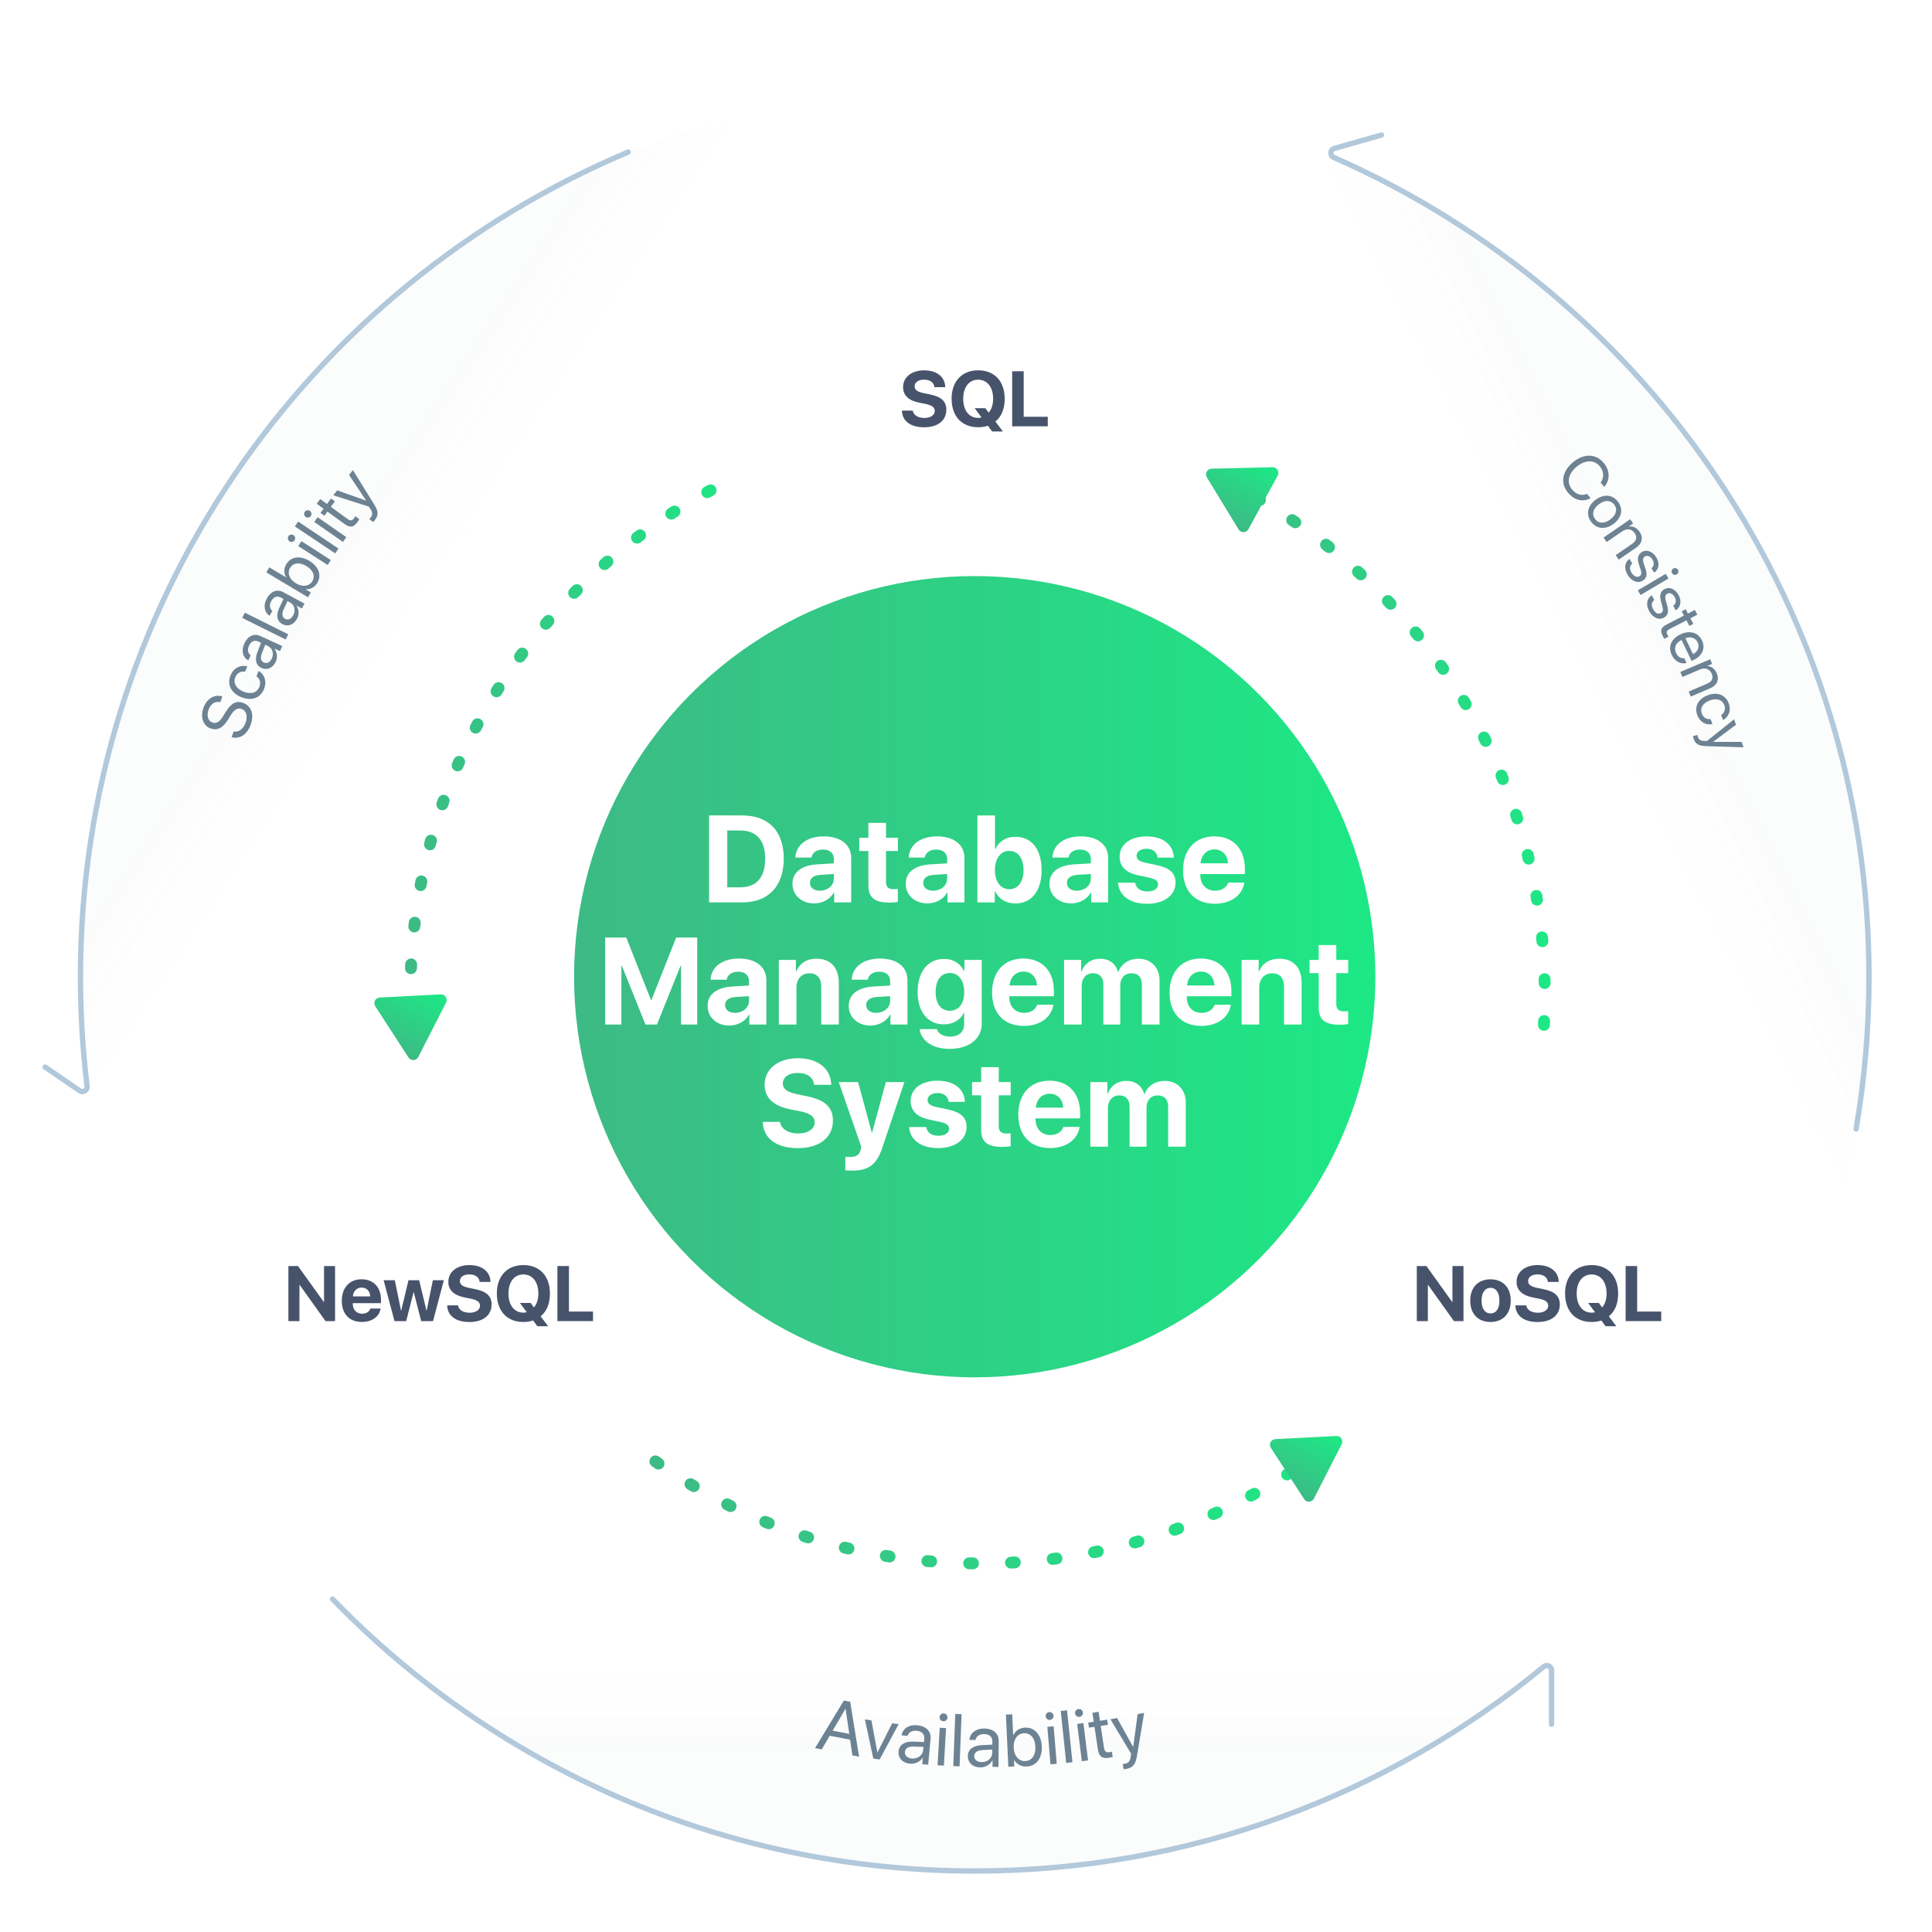 <?xml version="1.0" encoding="UTF-8"?>
<svg id="Layer_1" data-name="Layer 1" xmlns="http://www.w3.org/2000/svg" xmlns:xlink="http://www.w3.org/1999/xlink" viewBox="0 0 700 700">
  <defs>
    <style>
      .cls-1 {
        stroke: url(#linear-gradient-2);
      }

      .cls-1, .cls-2, .cls-3, .cls-4, .cls-5, .cls-6 {
        fill: none;
        stroke-linecap: round;
      }

      .cls-1, .cls-4, .cls-6 {
        stroke-dasharray: 0 0 1.38 13.79;
        stroke-miterlimit: 10;
        stroke-width: 4.3px;
      }

      .cls-2 {
        filter: url(#drop-shadow-4);
      }

      .cls-2, .cls-3, .cls-5 {
        stroke: #b2c8db;
        stroke-linejoin: round;
        stroke-width: 1.94px;
      }

      .cls-7 {
        fill: #fff;
      }

      .cls-8 {
        fill: #6d8393;
      }

      .cls-3 {
        filter: url(#drop-shadow-3);
      }

      .cls-9 {
        fill: url(#linear-gradient-6);
      }

      .cls-10 {
        fill: url(#linear-gradient);
        filter: url(#drop-shadow-2);
      }

      .cls-11 {
        fill: url(#linear-gradient-9);
      }

      .cls-11, .cls-12, .cls-13 {
        opacity: .15;
      }

      .cls-14 {
        opacity: .75;
      }

      .cls-15 {
        fill: url(#linear-gradient-5);
      }

      .cls-16 {
        fill: #46536b;
      }

      .cls-17 {
        fill: url(#linear-gradient-7);
      }

      .cls-4 {
        stroke: url(#linear-gradient-4);
      }

      .cls-5 {
        filter: url(#drop-shadow-5);
      }

      .cls-12 {
        fill: url(#linear-gradient-8);
      }

      .cls-6 {
        stroke: url(#linear-gradient-3);
      }

      .cls-13 {
        fill: url(#linear-gradient-10);
      }
    </style>
    <linearGradient id="linear-gradient" x1="208" y1="353.88" x2="498.33" y2="353.88" gradientUnits="userSpaceOnUse">
      <stop offset="0" stop-color="#3dba85"/>
      <stop offset="1" stop-color="#1de885"/>
    </linearGradient>
    <filter id="drop-shadow-2" filterUnits="userSpaceOnUse">
      <feOffset dx="0" dy="0"/>
      <feGaussianBlur result="blur" stdDeviation="14.33"/>
      <feFlood flood-color="#000" flood-opacity=".25"/>
      <feComposite in2="blur" operator="in"/>
      <feComposite in="SourceGraphic"/>
    </filter>
    <linearGradient id="linear-gradient-2" x1="146.57" y1="276.41" x2="271.59" y2="276.41" xlink:href="#linear-gradient"/>
    <linearGradient id="linear-gradient-3" x1="233.38" y1="545.63" x2="482.09" y2="545.63" xlink:href="#linear-gradient"/>
    <linearGradient id="linear-gradient-4" x1="441.1" y1="315.21" x2="568.64" y2="315.21" gradientTransform="translate(4.87 -51.09) rotate(1.64)" xlink:href="#linear-gradient"/>
    <linearGradient id="linear-gradient-5" x1="442.92" y1="226.43" x2="454.84" y2="203.06" gradientTransform="translate(4.87 -51.09) rotate(1.64)" xlink:href="#linear-gradient"/>
    <linearGradient id="linear-gradient-6" x1="140.27" y1="379.51" x2="152.19" y2="356.13" xlink:href="#linear-gradient"/>
    <linearGradient id="linear-gradient-7" x1="464.77" y1="539.51" x2="476.69" y2="516.14" xlink:href="#linear-gradient"/>
    <linearGradient id="linear-gradient-8" x1="353.16" y1="677.77" x2="353.16" y2="596.5" gradientUnits="userSpaceOnUse">
      <stop offset=".54" stop-color="#d7dce2"/>
      <stop offset="1" stop-color="#fff" stop-opacity=".15"/>
    </linearGradient>
    <linearGradient id="linear-gradient-9" x1="637.58" y1="197.51" x2="563.65" y2="234.98" xlink:href="#linear-gradient-8"/>
    <linearGradient id="linear-gradient-10" x1="74.86" y1="185.36" x2="146.76" y2="232.95" xlink:href="#linear-gradient-8"/>
    <filter id="drop-shadow-3" filterUnits="userSpaceOnUse">
      <feOffset dx="0" dy="0"/>
      <feGaussianBlur result="blur-2" stdDeviation="31.99"/>
      <feFlood flood-color="#000" flood-opacity=".25"/>
      <feComposite in2="blur-2" operator="in"/>
      <feComposite in="SourceGraphic"/>
    </filter>
    <filter id="drop-shadow-4" filterUnits="userSpaceOnUse">
      <feOffset dx="0" dy="0"/>
      <feGaussianBlur result="blur-3" stdDeviation="31.99"/>
      <feFlood flood-color="#000" flood-opacity=".25"/>
      <feComposite in2="blur-3" operator="in"/>
      <feComposite in="SourceGraphic"/>
    </filter>
    <filter id="drop-shadow-5" filterUnits="userSpaceOnUse">
      <feOffset dx="0" dy="0"/>
      <feGaussianBlur result="blur-4" stdDeviation="31.99"/>
      <feFlood flood-color="#000" flood-opacity=".25"/>
      <feComposite in2="blur-4" operator="in"/>
      <feComposite in="SourceGraphic"/>
    </filter>
  </defs>
  <circle class="cls-10" cx="353.16" cy="353.88" r="145.16"/>
  <g>
    <path class="cls-16" d="m330.71,148.77c.26,1.67,1.95,2.67,4.22,2.67s3.75-1.08,3.75-2.54c0-1.31-.94-2.06-3.44-2.57l-2.1-.41c-3.98-.79-5.93-2.7-5.93-5.67,0-3.65,3.18-6.07,7.62-6.07,4.66,0,7.59,2.43,7.66,6.1h-3.94c-.14-1.7-1.62-2.72-3.72-2.72s-3.44.97-3.44,2.43c0,1.23.97,1.99,3.32,2.46l2.12.43c4.22.84,6.05,2.54,6.05,5.57,0,3.9-3.06,6.36-8.05,6.36s-7.92-2.27-8.05-6.03h3.94Z"/>
    <path class="cls-16" d="m344.78,144.48c0-6.32,3.75-10.31,9.62-10.31s9.62,3.93,9.62,10.31c0,3.58-1.12,6.46-3.37,8.24l2.71,3.61h-3.88l-1.56-2.09c-1.05.37-2.23.55-3.51.55-5.96,0-9.62-3.98-9.62-10.31Zm10.85,6.76l-2.49-3.35h3.88l1.19,1.62c1.05-1.16,1.62-2.94,1.62-5.03,0-4.19-2.13-6.91-5.43-6.91s-5.41,2.72-5.41,6.91,2.1,6.93,5.41,6.93c.44,0,.86-.05,1.23-.17Z"/>
    <path class="cls-16" d="m379.63,154.46h-12.9v-19.95h4.17v16.49h8.72v3.46Z"/>
  </g>
  <g>
    <path class="cls-16" d="m513.34,478.66v-19.95h3.48l9.32,12.99h.11v-12.99h4v19.95h-3.46l-9.33-13.06h-.12v13.06h-4Z"/>
    <path class="cls-16" d="m532.69,471.23c0-4.8,2.9-7.71,7.34-7.71s7.34,2.9,7.34,7.71-2.86,7.74-7.34,7.74-7.34-2.88-7.34-7.74Zm10.58.01c0-2.95-1.27-4.64-3.23-4.64s-3.25,1.7-3.25,4.64,1.26,4.64,3.25,4.64,3.23-1.67,3.23-4.64Z"/>
    <path class="cls-16" d="m552.98,472.96c.26,1.67,1.95,2.67,4.22,2.67s3.75-1.08,3.75-2.54c0-1.31-.94-2.06-3.44-2.57l-2.1-.42c-3.98-.79-5.93-2.7-5.93-5.67,0-3.65,3.18-6.07,7.62-6.07,4.66,0,7.59,2.43,7.66,6.1h-3.94c-.14-1.7-1.62-2.72-3.72-2.72s-3.44.97-3.44,2.43c0,1.23.97,1.99,3.32,2.46l2.12.43c4.22.84,6.05,2.54,6.05,5.57,0,3.9-3.06,6.36-8.05,6.36s-7.92-2.27-8.05-6.03h3.94Z"/>
    <path class="cls-16" d="m567.05,468.67c0-6.32,3.75-10.31,9.62-10.31s9.62,3.93,9.62,10.31c0,3.58-1.12,6.46-3.37,8.24l2.71,3.61h-3.88l-1.56-2.09c-1.05.37-2.23.55-3.51.55-5.96,0-9.62-3.98-9.62-10.31Zm10.85,6.76l-2.49-3.35h3.88l1.19,1.62c1.05-1.16,1.62-2.95,1.62-5.03,0-4.19-2.13-6.91-5.43-6.91s-5.41,2.72-5.41,6.91,2.1,6.93,5.41,6.93c.44,0,.86-.05,1.23-.16Z"/>
    <path class="cls-16" d="m601.9,478.66h-12.9v-19.95h4.17v16.49h8.72v3.46Z"/>
  </g>
  <g>
    <path class="cls-16" d="m104.49,478.66v-19.95h3.48l9.32,12.99h.11v-12.99h4v19.95h-3.46l-9.33-13.06h-.12v13.06h-4Z"/>
    <path class="cls-16" d="m137.9,474.12c-.44,2.9-3.1,4.85-6.76,4.85-4.56,0-7.3-2.92-7.3-7.66s2.77-7.8,7.15-7.8,7.04,2.92,7.04,7.42v1.23h-10.22v.25c0,2.11,1.34,3.57,3.4,3.57,1.48,0,2.61-.73,2.99-1.87h3.7Zm-10.05-4.42h6.29c-.08-1.89-1.31-3.19-3.11-3.19s-3.04,1.34-3.18,3.19Z"/>
    <path class="cls-16" d="m156.9,478.66h-4.3l-2.68-10.48h-.08l-2.67,10.48h-4.24l-3.94-14.82h4.06l2.24,10.99h.08l2.63-10.99h3.87l2.64,10.99h.08l2.25-10.99h3.98l-3.93,14.82Z"/>
    <path class="cls-16" d="m165.94,472.96c.26,1.67,1.95,2.67,4.22,2.67s3.75-1.08,3.75-2.54c0-1.31-.94-2.06-3.44-2.57l-2.1-.42c-3.98-.79-5.93-2.7-5.93-5.67,0-3.65,3.18-6.07,7.62-6.07,4.66,0,7.59,2.43,7.66,6.1h-3.94c-.14-1.7-1.62-2.72-3.72-2.72s-3.44.97-3.44,2.43c0,1.23.97,1.99,3.32,2.46l2.12.43c4.22.84,6.06,2.54,6.06,5.57,0,3.9-3.06,6.36-8.05,6.36s-7.92-2.27-8.05-6.03h3.94Z"/>
    <path class="cls-16" d="m180.01,468.67c0-6.32,3.75-10.31,9.62-10.31s9.62,3.93,9.62,10.31c0,3.58-1.12,6.46-3.37,8.24l2.71,3.61h-3.88l-1.56-2.09c-1.05.37-2.23.55-3.51.55-5.96,0-9.62-3.98-9.62-10.31Zm10.85,6.76l-2.49-3.35h3.88l1.19,1.62c1.05-1.16,1.62-2.94,1.62-5.03,0-4.19-2.13-6.91-5.43-6.91s-5.41,2.72-5.41,6.91,2.1,6.93,5.41,6.93c.44,0,.86-.05,1.23-.17Z"/>
    <path class="cls-16" d="m214.86,478.66h-12.9v-19.95h4.18v16.49h8.72v3.46Z"/>
  </g>
  <g>
    <path class="cls-7" d="m268.95,295.45c9.45,0,15.02,5.63,15.02,15.63s-5.57,15.87-15.02,15.87h-12.03v-31.51h12.03Zm-5.44,26.05h4.65c5.9,0,9.08-3.58,9.08-10.39s-3.27-10.22-9.08-10.22h-4.65v20.61Z"/>
    <path class="cls-7" d="m287.12,320.23c0-4.26,3.28-6.72,9.11-7.07l5.9-.35v-1.55c0-2.18-1.53-3.45-3.93-3.45s-3.89,1.18-4.19,2.9h-5.83c.24-4.54,4.1-7.67,10.31-7.67s9.91,3.1,9.91,7.82v16.09h-6.16v-3.58h-.13c-1.31,2.49-4.21,3.95-7.14,3.95-4.45,0-7.84-2.88-7.84-7.1Zm15-1.86v-1.7l-4.94.31c-2.38.17-3.73,1.24-3.73,2.9,0,1.75,1.44,2.84,3.6,2.84,2.77,0,5.07-1.81,5.07-4.34Z"/>
    <path class="cls-7" d="m321.01,298.15v5.39h4.32v4.8h-4.32v11.2c0,1.79.87,2.64,2.75,2.64.57,0,1.16-.04,1.55-.11v4.69c-.66.15-1.75.26-3.04.26-5.5,0-7.64-1.83-7.64-6.4v-12.29h-3.3v-4.8h3.3v-5.39h6.38Z"/>
    <path class="cls-7" d="m328.16,320.23c0-4.26,3.28-6.72,9.11-7.07l5.9-.35v-1.55c0-2.18-1.53-3.45-3.93-3.45s-3.89,1.18-4.19,2.9h-5.83c.24-4.54,4.1-7.67,10.31-7.67s9.91,3.1,9.91,7.82v16.09h-6.16v-3.58h-.13c-1.31,2.49-4.21,3.95-7.14,3.95-4.45,0-7.84-2.88-7.84-7.1Zm15-1.86v-1.7l-4.94.31c-2.38.17-3.73,1.24-3.73,2.9,0,1.75,1.44,2.84,3.6,2.84,2.77,0,5.07-1.81,5.07-4.34Z"/>
    <path class="cls-7" d="m360.55,322.94h-.13v4.02h-6.29v-31.51h6.38v12.16h.13c1.29-2.77,3.89-4.43,7.23-4.43,5.9,0,9.52,4.52,9.52,12.07s-3.6,12.08-9.5,12.08c-3.43,0-6.05-1.66-7.34-4.39Zm-.07-7.69c0,4.24,2.1,6.94,5.2,6.94s5.17-2.66,5.17-6.94-2.01-6.96-5.17-6.96-5.2,2.77-5.2,6.96Z"/>
    <path class="cls-7" d="m380.23,320.23c0-4.26,3.28-6.72,9.11-7.07l5.9-.35v-1.55c0-2.18-1.53-3.45-3.93-3.45s-3.89,1.18-4.19,2.9h-5.83c.24-4.54,4.1-7.67,10.31-7.67s9.91,3.1,9.91,7.82v16.09h-6.16v-3.58h-.13c-1.31,2.49-4.21,3.95-7.14,3.95-4.45,0-7.84-2.88-7.84-7.1Zm15-1.86v-1.7l-4.94.31c-2.38.17-3.73,1.24-3.73,2.9,0,1.75,1.44,2.84,3.6,2.84,2.77,0,5.07-1.81,5.07-4.34Z"/>
    <path class="cls-7" d="m415.45,303.05c6,0,9.72,3.08,9.85,7.67h-5.87c-.2-1.9-1.62-3.19-3.97-3.19-2.21,0-3.67,1-3.67,2.55,0,1.2.87,2.01,3.23,2.51l4,.85c4.89,1.03,6.9,2.95,6.9,6.38,0,4.61-4.21,7.64-10.24,7.64-6.46,0-10.2-3.01-10.61-7.62h6.22c.39,2.05,1.86,3.14,4.39,3.14,2.4,0,3.89-.98,3.89-2.51,0-1.24-.81-1.94-3.1-2.47l-4-.83c-4.52-.96-6.81-3.23-6.81-6.75,0-4.45,3.84-7.38,9.8-7.38Z"/>
    <path class="cls-7" d="m450.85,319.79c-.7,4.59-4.89,7.66-10.68,7.66-7.21,0-11.53-4.61-11.53-12.1s4.37-12.32,11.29-12.32,11.11,4.61,11.11,11.73v1.94h-16.14v.39c0,3.34,2.12,5.63,5.37,5.63,2.34,0,4.13-1.16,4.72-2.95h5.85Zm-15.87-6.99h9.94c-.13-2.99-2.07-5.04-4.91-5.04s-4.8,2.12-5.02,5.04Z"/>
    <path class="cls-7" d="m246.75,371.21v-21.27h-.17l-8.56,21.27h-4.15l-8.56-21.27h-.17v21.27h-5.87v-31.51h7.64l8.95,22.62h.17l8.95-22.62h7.64v31.51h-5.87Z"/>
    <path class="cls-7" d="m256.38,364.49c0-4.26,3.28-6.72,9.11-7.07l5.9-.35v-1.55c0-2.18-1.53-3.45-3.93-3.45s-3.89,1.18-4.19,2.9h-5.83c.24-4.54,4.1-7.67,10.31-7.67s9.91,3.1,9.91,7.82v16.09h-6.16v-3.58h-.13c-1.31,2.49-4.21,3.95-7.14,3.95-4.45,0-7.84-2.88-7.84-7.1Zm15-1.86v-1.7l-4.94.31c-2.38.17-3.73,1.24-3.73,2.9,0,1.75,1.44,2.84,3.6,2.84,2.77,0,5.07-1.81,5.07-4.34Z"/>
    <path class="cls-7" d="m282.2,347.8h6.16v4.17h.13c1.24-2.9,3.71-4.61,7.31-4.61,5.2,0,8.12,3.27,8.12,8.76v15.09h-6.38v-13.76c0-3.06-1.44-4.8-4.3-4.8s-4.67,2.1-4.67,5.13v13.43h-6.38v-23.41Z"/>
    <path class="cls-7" d="m307.51,364.49c0-4.26,3.28-6.72,9.11-7.07l5.9-.35v-1.55c0-2.18-1.53-3.45-3.93-3.45s-3.89,1.18-4.19,2.9h-5.83c.24-4.54,4.1-7.67,10.31-7.67s9.91,3.1,9.91,7.82v16.09h-6.16v-3.58h-.13c-1.31,2.49-4.21,3.95-7.14,3.95-4.45,0-7.84-2.88-7.84-7.1Zm15-1.86v-1.7l-4.94.31c-2.38.17-3.73,1.24-3.73,2.9,0,1.75,1.44,2.84,3.6,2.84,2.77,0,5.07-1.81,5.07-4.34Z"/>
    <path class="cls-7" d="m333.19,372.87h6.25c.5,1.62,2.34,2.71,4.76,2.71,3.3,0,5.13-1.81,5.13-4.52v-4.1h-.13c-1.09,2.49-3.84,4.19-7.23,4.19-5.72,0-9.5-4.41-9.5-11.73s3.67-11.99,9.61-11.99c3.36,0,6,1.77,7.23,4.45h.11v-4.08h6.29v23.08c0,5.57-4.67,9.15-11.68,9.15-6.16,0-10.33-2.99-10.83-7.16Zm16.16-13.41c0-4.21-2.03-6.92-5.22-6.92s-5.13,2.66-5.13,6.92,1.97,6.77,5.13,6.77,5.22-2.53,5.22-6.77Z"/>
    <path class="cls-7" d="m381.65,364.05c-.7,4.59-4.89,7.66-10.68,7.66-7.21,0-11.53-4.61-11.53-12.1s4.37-12.32,11.29-12.32,11.11,4.61,11.11,11.73v1.94h-16.14v.39c0,3.34,2.12,5.63,5.37,5.63,2.34,0,4.13-1.16,4.72-2.95h5.85Zm-15.87-6.99h9.94c-.13-2.99-2.07-5.04-4.91-5.04s-4.8,2.12-5.02,5.04Z"/>
    <path class="cls-7" d="m385.56,347.8h6.16v4.24h.13c.98-2.82,3.49-4.67,6.68-4.67,3.38,0,5.74,1.75,6.53,4.8h.13c1.05-2.95,3.84-4.8,7.27-4.8,4.59,0,7.66,3.14,7.66,7.86v15.98h-6.38v-14.39c0-2.71-1.35-4.19-3.82-4.19s-4.02,1.77-4.02,4.37v14.21h-6.14v-14.59c0-2.51-1.42-4-3.78-4s-4.06,1.83-4.06,4.45v14.13h-6.38v-23.41Z"/>
    <path class="cls-7" d="m445.96,364.05c-.7,4.59-4.89,7.66-10.68,7.66-7.21,0-11.53-4.61-11.53-12.1s4.37-12.32,11.29-12.32,11.11,4.61,11.11,11.73v1.94h-16.14v.39c0,3.34,2.12,5.63,5.37,5.63,2.34,0,4.13-1.16,4.72-2.95h5.85Zm-15.87-6.99h9.94c-.13-2.99-2.07-5.04-4.91-5.04s-4.8,2.12-5.02,5.04Z"/>
    <path class="cls-7" d="m449.88,347.8h6.16v4.17h.13c1.24-2.9,3.71-4.61,7.31-4.61,5.2,0,8.12,3.27,8.12,8.76v15.09h-6.38v-13.76c0-3.06-1.44-4.8-4.3-4.8s-4.67,2.1-4.67,5.13v13.43h-6.38v-23.41Z"/>
    <path class="cls-7" d="m484.16,342.41v5.39h4.32v4.8h-4.32v11.2c0,1.79.87,2.64,2.75,2.64.57,0,1.16-.04,1.55-.11v4.69c-.66.15-1.75.26-3.04.26-5.5,0-7.64-1.83-7.64-6.4v-12.29h-3.3v-4.8h3.3v-5.39h6.38Z"/>
    <path class="cls-7" d="m282.59,406.47c.41,2.64,3.08,4.21,6.66,4.21s5.92-1.7,5.92-4.02c0-2.07-1.48-3.25-5.44-4.06l-3.32-.65c-6.29-1.25-9.37-4.26-9.37-8.95,0-5.76,5.02-9.59,12.03-9.59,7.36,0,11.99,3.84,12.1,9.63h-6.22c-.22-2.69-2.55-4.3-5.87-4.3s-5.44,1.53-5.44,3.84c0,1.94,1.53,3.14,5.24,3.89l3.34.68c6.66,1.33,9.56,4.02,9.56,8.8,0,6.16-4.83,10.04-12.71,10.04s-12.51-3.58-12.71-9.52h6.22Z"/>
    <path class="cls-7" d="m306.29,424.07v-4.94c.22.04,1.38.07,1.62.07,2.31,0,3.47-.74,3.91-2.6,0-.11.24-1.03.22-1.14l-8.14-23.41h6.99l4.98,18.3h.13l4.96-18.3h6.73l-8.06,23.91c-1.99,6-4.93,8.17-10.9,8.17-.24,0-2.21-.02-2.42-.07Z"/>
    <path class="cls-7" d="m339.74,391.56c6,0,9.72,3.08,9.85,7.67h-5.87c-.2-1.9-1.62-3.19-3.97-3.19-2.21,0-3.67,1-3.67,2.55,0,1.2.87,2.01,3.23,2.51l4,.85c4.89,1.03,6.9,2.95,6.9,6.38,0,4.61-4.21,7.64-10.24,7.64-6.46,0-10.2-3.01-10.61-7.62h6.22c.39,2.05,1.86,3.14,4.39,3.14,2.4,0,3.89-.98,3.89-2.51,0-1.24-.81-1.94-3.1-2.47l-4-.83c-4.52-.96-6.81-3.23-6.81-6.75,0-4.45,3.84-7.38,9.8-7.38Z"/>
    <path class="cls-7" d="m361.87,386.67v5.39h4.32v4.8h-4.32v11.2c0,1.79.87,2.64,2.75,2.64.57,0,1.16-.04,1.55-.11v4.69c-.66.15-1.75.26-3.04.26-5.5,0-7.64-1.83-7.64-6.4v-12.29h-3.3v-4.8h3.3v-5.39h6.38Z"/>
    <path class="cls-7" d="m391.16,408.31c-.7,4.59-4.89,7.66-10.68,7.66-7.21,0-11.53-4.61-11.53-12.1s4.37-12.32,11.29-12.32,11.11,4.61,11.11,11.73v1.94h-16.14v.39c0,3.34,2.12,5.63,5.37,5.63,2.34,0,4.13-1.16,4.72-2.95h5.85Zm-15.87-6.99h9.94c-.13-2.99-2.07-5.04-4.91-5.04s-4.8,2.12-5.02,5.04Z"/>
    <path class="cls-7" d="m395.07,392.06h6.16v4.24h.13c.98-2.82,3.49-4.67,6.68-4.67,3.38,0,5.74,1.75,6.53,4.8h.13c1.05-2.95,3.84-4.8,7.27-4.8,4.59,0,7.66,3.14,7.66,7.86v15.98h-6.38v-14.39c0-2.71-1.35-4.19-3.82-4.19s-4.02,1.77-4.02,4.37v14.21h-6.14v-14.59c0-2.51-1.42-4-3.78-4s-4.06,1.83-4.06,4.45v14.13h-6.38v-23.41Z"/>
  </g>
  <path class="cls-1" d="m149.8,381.11c-.72-7.02-1.09-14.16-1.09-21.37,0-83.48,49.48-155.4,120.72-188.05"/>
  <path class="cls-6" d="m479.94,524.79c-34.62,26.15-77.74,41.67-124.49,41.67s-86.1-14.19-119.92-38.32"/>
  <path class="cls-4" d="m441.86,173.42c71.63,34.16,120.19,108.22,117.76,192.65-.17,5.89-.58,11.71-1.23,17.46"/>
  <path class="cls-15" d="m437.25,172.92l11.51,18.9c.82,1.35,2.8,1.3,3.56-.08l10.61-19.41c.76-1.39-.27-3.08-1.85-3.04l-22.12.52c-1.58.04-2.53,1.77-1.71,3.12Z"/>
  <path class="cls-9" d="m135.97,364.59l12.04,18.56c.86,1.33,2.83,1.22,3.55-.18l10.05-19.71c.72-1.41-.36-3.07-1.94-2.98l-22.09,1.15c-1.58.08-2.48,1.84-1.62,3.17Z"/>
  <path class="cls-17" d="m460.47,524.59l12.04,18.56c.86,1.33,2.83,1.22,3.55-.18l10.05-19.71c.72-1.41-.36-3.07-1.94-2.98l-22.09,1.15c-1.58.08-2.48,1.84-1.62,3.17Z"/>
  <g class="cls-14">
    <path class="cls-12" d="m596.88,567.84c-59.38,67.73-146.56,110.49-243.71,110.49s-184.33-42.76-243.71-110.49h133.09c33.11,17.21,70.73,26.91,110.62,26.91s77.51-9.71,110.62-26.91h133.09Z"/>
    <path class="cls-11" d="m677.18,354.34c0,39.14-6.94,76.66-19.66,111.4l-63.92-110.72v-.68c0-89.27-48.66-167.18-120.88-208.66l-63.85-110.59c152.41,26.42,268.31,159.28,268.31,319.25Z"/>
    <path class="cls-13" d="m297.45,35.09l-63.85,110.59c-72.22,41.48-120.88,119.39-120.88,208.66v.68l-63.92,110.72c-12.72-34.73-19.66-72.25-19.66-111.4,0-159.96,115.9-292.82,268.31-319.25Z"/>
  </g>
  <path class="cls-3" d="m120.48,579.37c58.89,60.76,141.38,98.53,232.68,98.53,78.31,0,150.14-27.78,206.15-74.03,1.14-.94,2.86-.14,2.86,1.34v19.53"/>
  <path class="cls-2" d="m672.5,409.02c3.07-17.92,4.67-36.34,4.67-55.14,0-132.67-79.75-246.72-193.92-296.83-1.5-.66-1.37-2.82.21-3.27l17.08-4.86"/>
  <path class="cls-5" d="m227.57,55.11C111,104.18,29.15,219.47,29.15,353.88c0,13.42.82,26.66,2.4,39.65.18,1.5-1.47,2.51-2.71,1.65l-12.46-8.55"/>
  <g>
    <path class="cls-8" d="m84.65,265.01c1.87.39,3.53-.88,4.37-3.26.79-2.25.19-4.3-1.44-4.88-1.39-.49-2.63.1-3.95,2.22l-1.05,1.7c-1.9,3.06-3.91,3.97-6.27,3.14-2.73-.97-3.8-4.06-2.59-7.49,1.17-3.31,3.99-5,6.84-4.1l-.73,2.07c-1.88-.46-3.5.58-4.27,2.75-.73,2.07-.28,4.02,1.41,4.62,1.31.46,2.52-.11,3.81-2.19l1.05-1.7c1.98-3.19,3.84-4.07,6.19-3.24,3.07,1.08,4.13,4.17,2.82,7.89-1.28,3.62-3.99,5.38-6.92,4.56l.73-2.07Z"/>
    <path class="cls-8" d="m88.8,243.36c-1.39-.24-2.84.32-3.55,2.05-.83,2.03.29,4.09,2.95,5.18,2.73,1.12,4.91.38,5.74-1.65.66-1.6.24-3-1.03-3.91l.79-1.93c2.21,1.26,3.05,3.89,1.97,6.55-1.33,3.25-4.5,4.48-8.28,2.93-3.7-1.51-5.19-4.63-3.86-7.87,1.2-2.93,3.85-3.89,6.06-3.27l-.78,1.92Z"/>
    <path class="cls-8" d="m94.71,242.01c-1.97-.91-2.51-3-1.45-5.73l1.33-3.39-.96-.44c-1.41-.65-2.68-.1-3.41,1.49-.68,1.48-.41,2.74.6,3.5l-.86,1.86c-1.93-1.05-2.68-3.46-1.42-6.19,1.24-2.7,3.49-3.74,5.78-2.68l7.96,3.66-.84,1.83-1.98-.91-.02.04c1,1.29,1.19,3.15.48,4.7-1.05,2.29-3.15,3.2-5.22,2.24Zm2.32-7.99l-.94-.43-1.23,3.17c-.61,1.6-.33,2.8.75,3.3,1.1.5,2.24-.08,2.88-1.47.84-1.82.2-3.8-1.46-4.56Z"/>
    <path class="cls-8" d="m87.76,223.88l.94-1.9,15.74,7.84-.94,1.9-15.74-7.84Z"/>
    <path class="cls-8" d="m102.26,226.11c-1.91-1.03-2.33-3.14-1.09-5.8l1.54-3.3-.93-.5c-1.36-.73-2.67-.27-3.5,1.28-.77,1.44-.58,2.71.39,3.53l-.97,1.8c-1.86-1.17-2.46-3.62-1.04-6.26,1.41-2.62,3.71-3.51,5.94-2.32l7.72,4.15-.95,1.77-1.92-1.03-.02.04c.92,1.35,1,3.22.19,4.72-1.19,2.22-3.34,3-5.35,1.92Zm2.81-7.83l-.91-.49-1.42,3.08c-.71,1.56-.51,2.77.55,3.34,1.06.57,2.24.05,2.96-1.29.95-1.76.44-3.78-1.17-4.64Z"/>
    <path class="cls-8" d="m110.82,213.53l-.02.04,1.84,1.1-1.04,1.74-15.11-9.03,1.09-1.82,6.04,3.61.02-.04c-.84-1.42-.85-3.15.07-4.69,1.64-2.74,4.96-3.27,8.38-1.23,3.42,2.05,4.53,5.21,2.87,7.99-.95,1.59-2.47,2.37-4.15,2.32Zm-3.58-2.18c2.43,1.45,4.81,1.1,5.91-.74,1.15-1.93.33-4.04-2.17-5.53-2.47-1.48-4.74-1.21-5.89.71-1.1,1.84-.27,4.11,2.15,5.56Z"/>
    <path class="cls-8" d="m104.9,196.14c-.62-.4-.79-1.22-.4-1.84.4-.63,1.21-.8,1.84-.4.62.4.8,1.21.4,1.84-.4.62-1.22.79-1.84.4Zm3.16,1.71l1.15-1.78,10.66,6.86-1.15,1.78-10.66-6.86Z"/>
    <path class="cls-8" d="m106.84,190.73l1.18-1.76,14.62,9.78-1.18,1.76-14.62-9.78Z"/>
    <path class="cls-8" d="m110.76,187.29c-.61-.42-.75-1.25-.33-1.85.42-.61,1.24-.76,1.85-.33.6.42.76,1.24.33,1.85-.42.6-1.25.75-1.85.33Zm3.1,1.83l1.21-1.74,10.41,7.24-1.21,1.74-10.41-7.24Z"/>
    <path class="cls-8" d="m116,180.81l2.47,1.8,1.45-1.99,1.41,1.03-1.45,1.99,6.09,4.43c.94.68,1.65.59,2.29-.28.14-.2.4-.61.47-.75l1.44,1.05c-.1.24-.42.74-.71,1.14-1.37,1.88-2.67,2.05-4.64.62l-6.18-4.5-1.11,1.53-1.41-1.03,1.11-1.53-2.47-1.8,1.25-1.71Z"/>
    <path class="cls-8" d="m135.18,189.14l-1.4-1.09c.18-.15.39-.4.56-.62.73-.93.68-1.8-.18-3.09l-.52-.78-12.88-4.11,1.39-1.79,10.48,3.72.02-.03-6.17-9.26,1.37-1.76,7.63,12.27c1.67,2.68,1.73,4.05.32,5.86-.16.2-.44.52-.62.68Z"/>
  </g>
  <g>
    <path class="cls-8" d="m308.01,630.33l-7.38-1.44-2.9,4.95-2.43-.47,10.45-17.23,2.29.45,3.23,19.89-2.43-.47-.83-5.67Zm-6.32-3.27l6.02,1.17-1.33-9.04h-.08s-4.62,7.87-4.62,7.87Z"/>
    <path class="cls-8" d="m318.73,637.5l-2.31-.33-3.05-14.2,2.37.34,2.14,11.62h.05s5.31-10.55,5.31-10.55l2.35.33-6.88,12.78Z"/>
    <path class="cls-8" d="m325.57,634.53c.22-2.32,2.14-3.62,5.29-3.51l3.91.14.11-1.14c.15-1.66-.85-2.75-2.73-2.93-1.75-.16-2.92.56-3.33,1.86l-2.19-.21c.38-2.33,2.55-3.95,5.76-3.64,3.18.3,5.03,2.21,4.78,4.91l-.88,9.38-2.15-.2.22-2.33h-.05c-.95,1.47-2.77,2.33-4.6,2.16-2.7-.25-4.36-2.05-4.13-4.49Zm8.93-.49l.1-1.11-3.65-.12c-1.84-.05-2.96.66-3.08,1.94-.12,1.29.88,2.24,2.51,2.39,2.14.2,3.92-1.15,4.11-3.1Z"/>
    <path class="cls-8" d="m340.49,625.99l2.28.13-.79,13.6-2.28-.13.79-13.6Zm-.06-3.86c.05-.8.72-1.39,1.51-1.34.8.05,1.39.71,1.34,1.51-.04.78-.71,1.39-1.51,1.34-.79-.05-1.39-.72-1.34-1.51Z"/>
    <path class="cls-8" d="m346.12,621l2.28.09-.73,18.89-2.28-.09.73-18.89Z"/>
    <path class="cls-8" d="m350.66,636.25c.02-2.33,1.83-3.79,4.98-3.94l3.91-.19v-1.14c.03-1.66-1.07-2.67-2.95-2.69-1.76-.02-2.87.8-3.17,2.13l-2.2-.02c.18-2.36,2.21-4.15,5.44-4.12,3.2.03,5.2,1.78,5.18,4.49l-.09,9.42-2.16-.02.02-2.35h-.05c-.83,1.55-2.57,2.56-4.4,2.54-2.71-.02-4.52-1.68-4.5-4.13Zm8.86-1.24v-1.11s-3.64.19-3.64.19c-1.84.1-2.89.9-2.9,2.19-.01,1.3,1.07,2.16,2.71,2.17,2.15.02,3.81-1.47,3.83-3.44Z"/>
    <path class="cls-8" d="m367.45,637.71h-.05s.11,2.31.11,2.31l-2.17.1-.88-18.89,2.28-.11.35,7.55h.05c.78-1.6,2.32-2.63,4.24-2.72,3.43-.16,5.88,2.51,6.08,6.78.2,4.28-1.98,7.15-5.46,7.31-1.99.09-3.59-.8-4.54-2.33Zm-.17-4.5c.14,3.04,1.87,4.96,4.18,4.86,2.41-.11,3.81-2.11,3.67-5.22-.14-3.09-1.73-4.97-4.14-4.86-2.3.11-3.85,2.2-3.71,5.22Z"/>
    <path class="cls-8" d="m378.86,621.85c-.07-.8.52-1.48,1.3-1.54.8-.07,1.48.51,1.54,1.3.07.78-.51,1.48-1.3,1.54-.78.07-1.48-.52-1.54-1.3Zm.61,3.81l2.27-.19,1.14,13.58-2.27.19-1.14-13.58Z"/>
    <path class="cls-8" d="m384.34,619.93l2.27-.24,1.96,18.8-2.27.24-1.96-18.8Z"/>
    <path class="cls-8" d="m389.52,620.81c-.1-.79.46-1.5,1.24-1.59.79-.1,1.5.45,1.59,1.24.1.78-.45,1.5-1.24,1.59-.78.1-1.5-.46-1.59-1.24Zm.76,3.79l2.26-.28,1.68,13.52-2.26.28-1.68-13.52Z"/>
    <path class="cls-8" d="m398.04,620.22l.49,3.25,2.62-.39.28,1.85-2.62.39,1.2,8.01c.18,1.23.79,1.71,1.94,1.54.26-.04.77-.16.92-.2l.28,1.89c-.26.11-.88.24-1.41.32-2.47.37-3.58-.5-3.97-3.09l-1.21-8.12-2.01.3-.28-1.85,2.01-.3-.49-3.25,2.25-.34Z"/>
    <path class="cls-8" d="m407.11,641.01l-.36-1.88c.25,0,.6-.05.89-.1,1.25-.24,1.83-.97,2.05-2.63l.13-1-7.49-12.47,2.4-.46,5.82,10.45h.04s1.59-11.86,1.59-11.86l2.36-.45-2.55,15.33c-.55,3.35-1.48,4.5-3.9,4.96-.27.05-.73.11-.98.11Z"/>
  </g>
  <g>
    <path class="cls-8" d="m569.92,167.48c3.94-3.27,8.32-3.16,11.17.28,2.27,2.73,2.33,6.19.16,8.67l-1.31-1.58c1.31-1.76,1.2-4.09-.29-5.89-2.04-2.45-5.34-2.4-8.39.13-3.08,2.55-3.74,5.76-1.68,8.24,1.53,1.84,3.51,2.43,5.42,1.61l1.31,1.58c-2.96,1.48-5.88.77-8.18-2-2.87-3.46-2.18-7.74,1.8-11.04Z"/>
    <path class="cls-8" d="m578.12,181.09c3-2.25,6.17-1.89,8.12.71s1.4,5.74-1.6,7.99c-2.99,2.24-6.17,1.89-8.12-.7-1.95-2.6-1.4-5.76,1.59-8Zm5.33,7.1c2.21-1.66,2.67-3.69,1.42-5.35-1.25-1.66-3.33-1.81-5.54-.15s-2.66,3.7-1.41,5.36c1.25,1.66,3.32,1.8,5.54.14Z"/>
    <path class="cls-8" d="m590.67,188.13l1.05,1.53-1.54,1.06.03.04c1.41-.18,2.79.4,3.82,1.89,1.46,2.12.93,4.29-1.26,5.8l-6.28,4.32-1.11-1.62,5.99-4.12c1.56-1.07,1.92-2.4.89-3.89-1.05-1.53-2.81-1.78-4.45-.66l-5.7,3.91-1.11-1.62,9.68-6.65Z"/>
    <path class="cls-8" d="m600.07,201.87c1.37,2.18,1,4.44-.72,5.61l-1-1.59c.96-.78,1.12-1.95.35-3.17-.76-1.21-1.87-1.64-2.74-1.09-.69.43-.84,1.23-.41,2.51l.61,1.82c.78,2.32.45,3.54-.98,4.43-1.73,1.09-3.98.22-5.38-2-1.47-2.33-1.2-4.53.54-5.89l1.05,1.66c-1.01.92-1.08,2.02-.23,3.37.85,1.35,1.95,1.82,2.84,1.26.72-.45.88-1.1.44-2.41l-.61-1.82c-.73-2.16-.43-3.61,1.01-4.52,1.7-1.07,3.86-.33,5.21,1.82Z"/>
    <path class="cls-8" d="m603.52,207.91l1,1.69-10.11,5.98-1-1.69,10.11-5.98Zm2.73-1.91c.59-.35,1.34-.15,1.69.43.35.59.16,1.34-.43,1.69-.58.34-1.34.16-1.69-.43-.35-.58-.15-1.34.43-1.69Z"/>
    <path class="cls-8" d="m608.16,215.55c1.25,2.25.76,4.49-1.01,5.57l-.91-1.64c1-.73,1.23-1.88.52-3.15-.7-1.25-1.78-1.74-2.68-1.24-.71.4-.9,1.19-.54,2.49l.51,1.85c.65,2.35.26,3.55-1.21,4.37-1.79.99-3.99,0-5.26-2.28-1.34-2.41-.96-4.58.85-5.85l.96,1.72c-1.06.86-1.18,1.96-.41,3.36.78,1.39,1.84,1.92,2.77,1.4.74-.41.94-1.05.57-2.39l-.51-1.85c-.61-2.19-.24-3.63,1.25-4.45,1.76-.98,3.87-.13,5.11,2.1Z"/>
    <path class="cls-8" d="m614.99,222.72l-2.52,1.3,1.05,2.03-1.44.74-1.05-2.03-6.2,3.21c-.95.49-1.18,1.12-.72,2.01.1.2.34.59.42.7l-1.47.76c-.16-.19-.44-.65-.65-1.06-.99-1.92-.59-3.07,1.42-4.1l6.29-3.25-.8-1.56,1.44-.74.8,1.56,2.52-1.3.9,1.75Z"/>
    <path class="cls-8" d="m611.05,240.21c-2,.58-4.22-.56-5.33-2.88-1.45-3.04-.22-5.89,3.11-7.48,3.29-1.57,6.42-.76,7.82,2.16,1.37,2.86.13,5.62-3.08,7.15l-.67.32-3.63-7.6-.1.05c-2.03.97-2.79,2.8-1.88,4.71.64,1.35,1.8,2.01,2.94,1.83l.83,1.74Zm-.39-8.97l2.75,5.76c1.75-.89,2.49-2.6,1.69-4.27-.79-1.66-2.62-2.21-4.44-1.48Z"/>
    <path class="cls-8" d="m619.61,238.84l.73,1.71-1.72.73.02.04c1.42.11,2.66.94,3.37,2.62,1.01,2.37.07,4.39-2.39,5.44l-7.01,2.99-.77-1.81,6.69-2.85c1.75-.74,2.35-1.97,1.64-3.63-.73-1.71-2.41-2.3-4.23-1.52l-6.36,2.71-.77-1.81,10.81-4.6Z"/>
    <path class="cls-8" d="m623.63,259.07c1.09-.72,1.73-2.02,1.11-3.64-.72-1.9-2.78-2.6-5.28-1.65-2.56.97-3.58,2.85-2.86,4.75.57,1.5,1.73,2.18,3.17,2l.68,1.81c-2.3.54-4.54-.71-5.48-3.21-1.15-3.04.23-5.89,3.77-7.23,3.47-1.31,6.45-.13,7.6,2.9,1.04,2.75-.16,5.08-2.05,6.06l-.68-1.8Z"/>
    <path class="cls-8" d="m613.4,266.76l1.57-.52c.02.22.11.51.19.75.35,1.04,1.04,1.45,2.48,1.45h.87s9.79-7.84,9.79-7.84l.67,1.99-8.26,6.18v.03s10.33,0,10.33,0l.65,1.96-13.4-.41c-2.92-.09-4.01-.75-4.69-2.77-.07-.23-.18-.61-.2-.83Z"/>
  </g>
</svg>